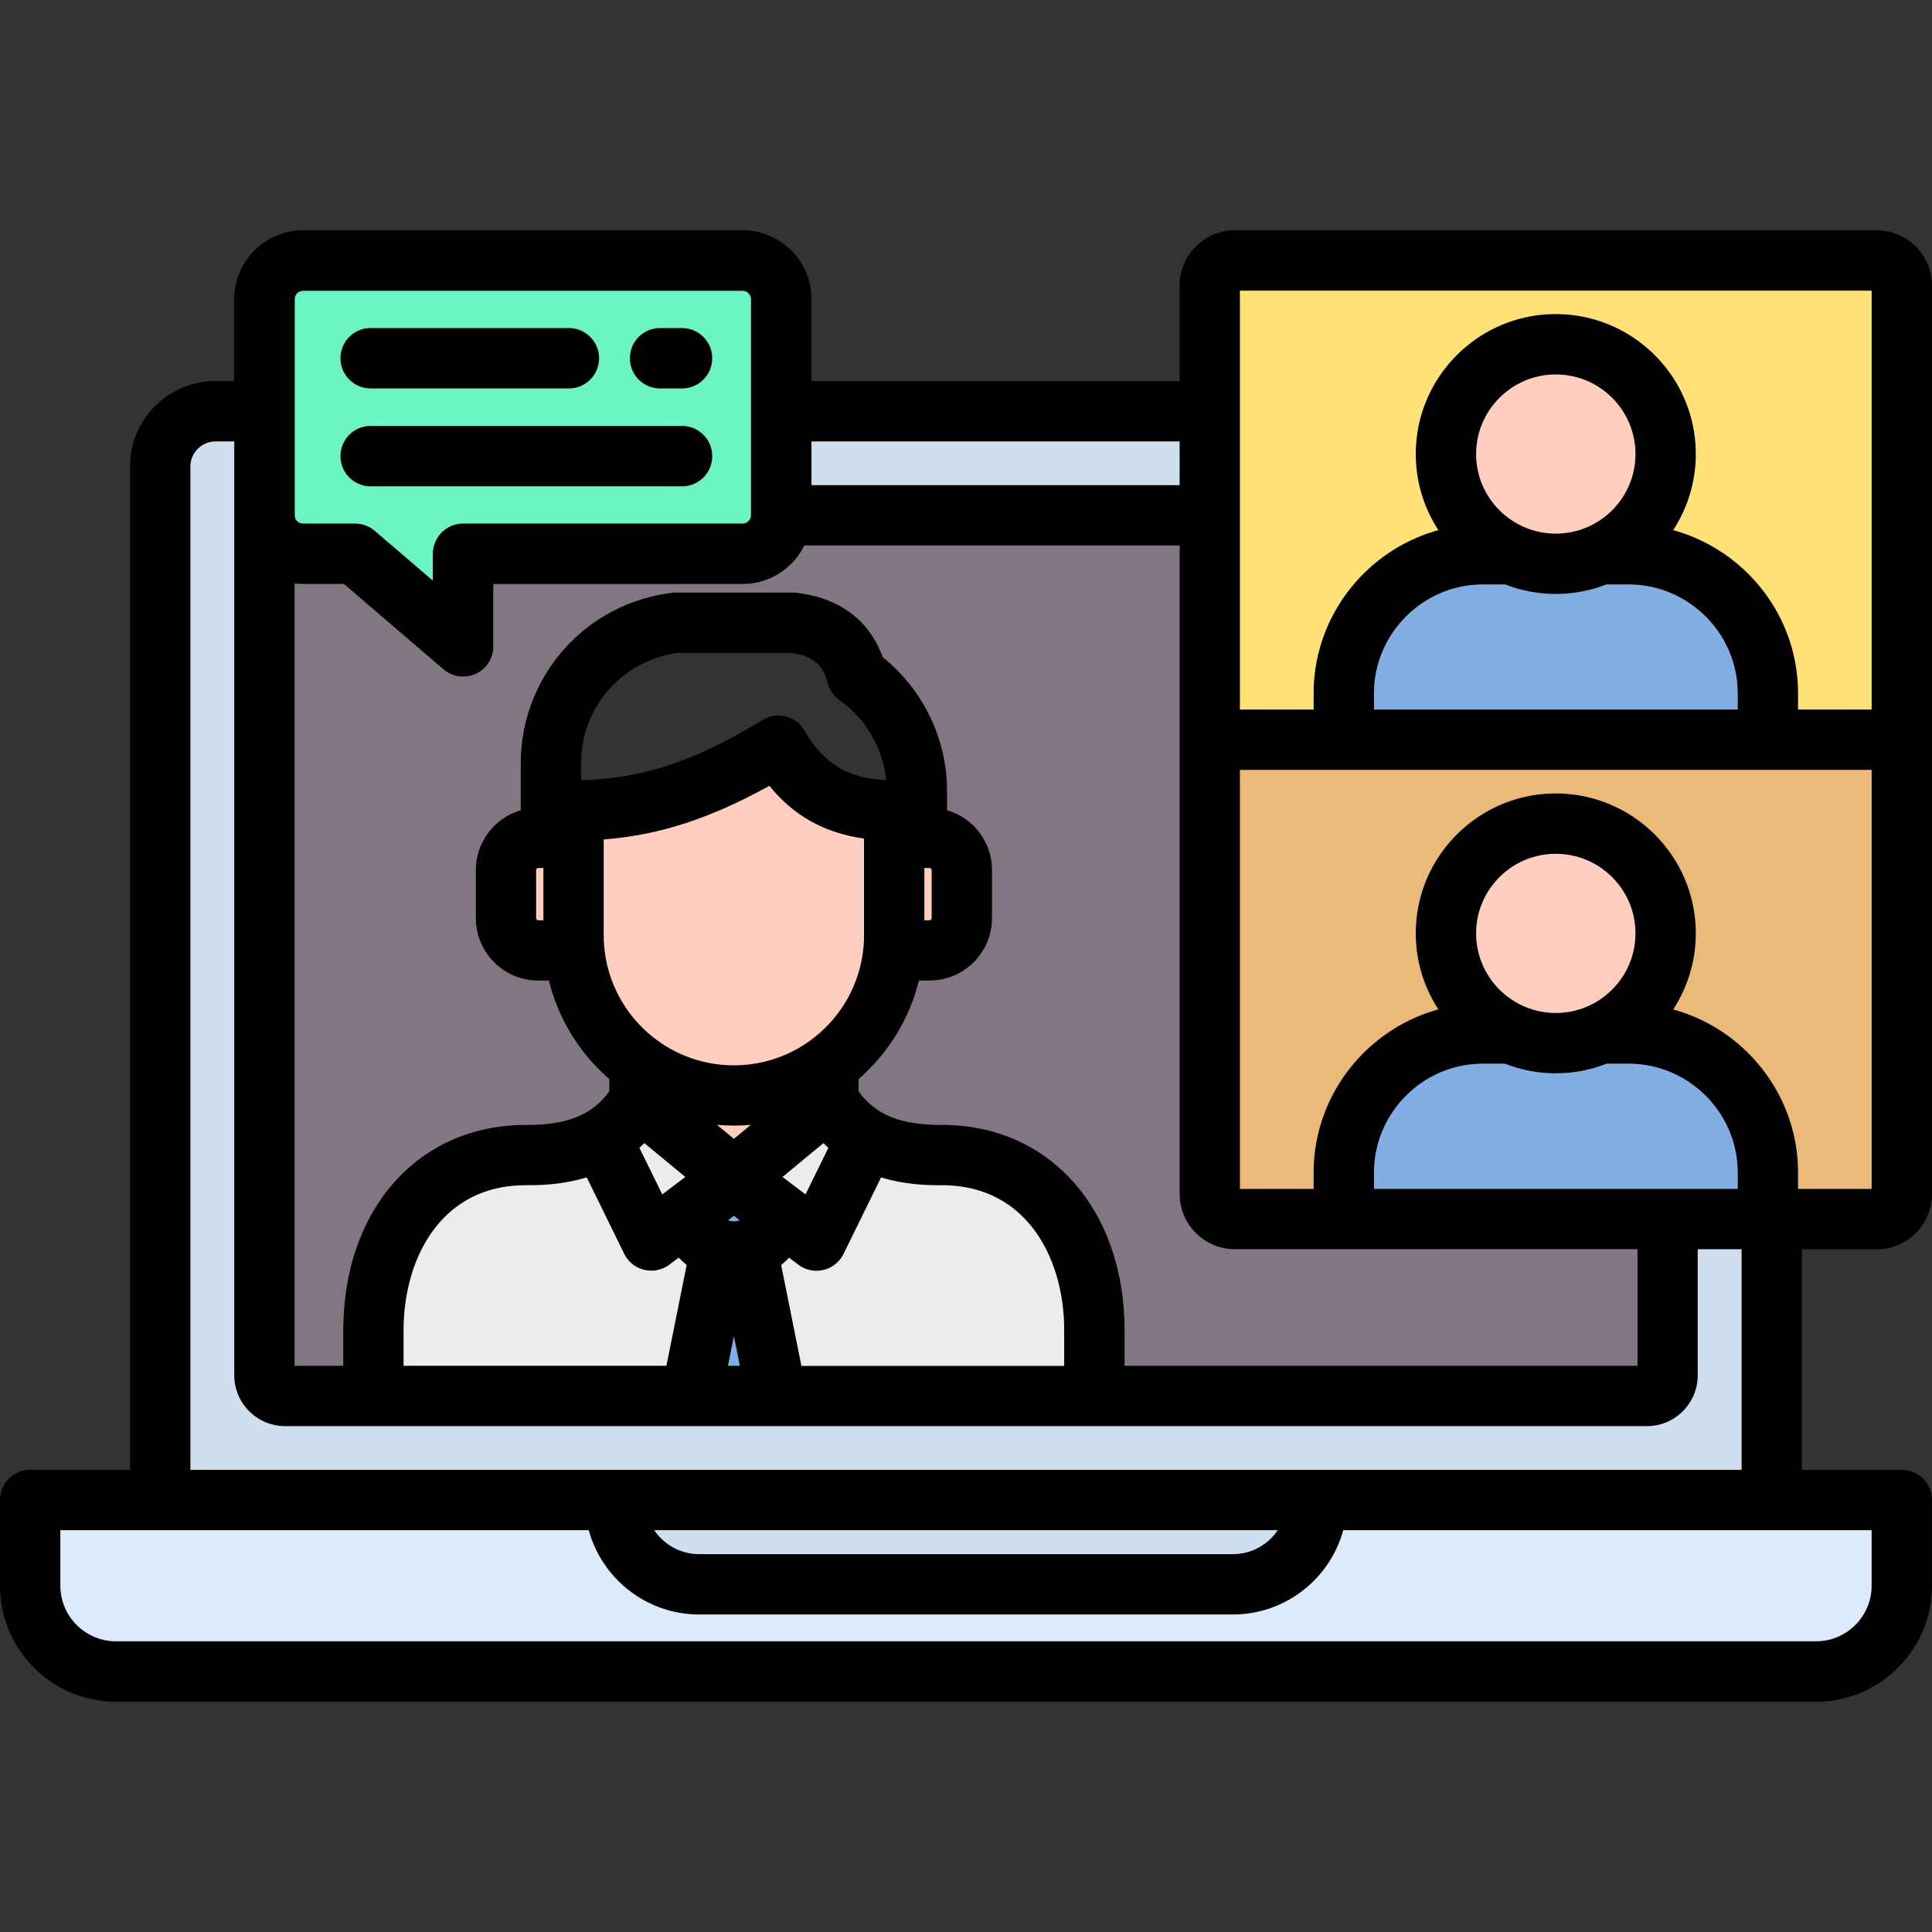 <svg xmlns="http://www.w3.org/2000/svg" xmlns:xlink="http://www.w3.org/1999/xlink" width="512" height="512" x="0" y="0" viewBox="0 0 512 512" style="enable-background:new 0 0 512 512" xml:space="preserve" class=""><rect x="0" y="0" width="512" height="512" fill="#333333" stroke="none"/><g><path fill="#6cf5c2" d="M196.81 77.04H80.31c-1.21 0-2.23 1.02-2.23 2.22v57.3c0 1.22 1 2.22 2.23 2.22h13.8c1.91 0 3.76.68 5.21 1.93l15.42 13.22v-7.15c0-4.42 3.58-8 8-8h74.07c1.21 0 2.23-1.02 2.23-2.22v-57.3c.01-1.2-1.02-2.22-2.23-2.22z" opacity="1" data-original="#6cf5c2"></path><path d="M497.34 331.07c8.08 0 14.66-6.57 14.66-14.65V75.69c0-8.08-6.58-14.65-14.66-14.65H327.26c-8.08 0-14.66 6.57-14.66 14.65v25.29h-97.55V79.26c0-10.05-8.18-18.22-18.23-18.22H80.31c-10.05 0-18.23 8.17-18.23 18.22v21.73h-5.01c-12.46 0-22.6 10.13-22.6 22.58v265.96H8c-4.42 0-8 3.58-8 8v22.71c0 16.95 13.8 30.73 30.76 30.73h450.5c16.95 0 30.73-13.79 30.73-30.73v-22.71c0-4.42-3.58-8-8-8h-26.47v-58.46zM144 243.87h-1.35c-.29 0-.56-.27-.56-.55v-12.74c0-.28.27-.55.56-.55H144zm100.98-13.84h1.35c.29 0 .56.27.56.55v12.74c0 .28-.27.55-.56.55h-1.35zm-31.78-36.42c-1.08-1.86-2.85-3.2-4.93-3.73s-4.28-.21-6.12.9c-15.36 9.28-29.53 15.54-48.16 15.96v-4.5c0-14.88 11.05-27.37 25.78-29.23h29.72c6.64.85 8.71 3.72 9.87 8.05.48 1.8 1.58 3.38 3.1 4.45 7.05 5.01 11.54 12.79 12.38 21.21-10.2-.45-16.56-4.36-21.64-13.11zm-52.93 58.46-.12-1.07c-.05-.43-.08-.9-.11-1.4-.03-.58-.04-1.17-.04-1.76v-25.38c14.66-1.13 28.17-5.51 43.89-14.21 6.45 7.95 14.64 12.51 25.09 13.98v25.61c0 .59-.02 1.17-.04 1.75-.03.5-.06.97-.11 1.41l-.11 1.05c-2.09 17.02-16.63 30.26-34.22 30.26-17.6 0-32.14-13.22-34.23-30.24zm35.74 71.29c-.47.2-.98.31-1.52.31s-1.05-.12-1.52-.31l1.52-1.15zm-1.52-21.57-4.47-3.69c1.47.13 2.96.21 4.47.21s2.99-.08 4.47-.21zm-25.03 2.4c.44-.4.87-.81 1.3-1.24l10.84 8.95-6.09 4.62zm44.01 12.33-6.09-4.62 10.84-8.95c.43.43.86.84 1.3 1.24zm-57.99-4.5 9.94 20.26a7.975 7.975 0 0 0 5.34 4.26c.61.14 1.23.22 1.85.22 1.73 0 3.43-.56 4.83-1.62l2.43-1.84c.65.7 1.36 1.34 2.1 1.94l-5.37 26.72h-69.64v-9.38c0-19.14 10-38.46 32.34-38.46 3.14-.01 9.37-.01 16.18-2.1zm39.01 42.1 1.57 7.83h-3.14zm17.89 7.83-5.37-26.72c.74-.6 1.45-1.24 2.1-1.94l2.43 1.84c1.4 1.06 3.1 1.62 4.83 1.62.62 0 1.24-.07 1.85-.22a7.98 7.98 0 0 0 5.33-4.26l9.94-20.26c6.81 2.08 13.04 2.08 16.18 2.08 22.34 0 32.34 19.31 32.34 38.46v9.38h-69.63zm37.3-63.84c-7.92 0-16.65-1.11-22.16-8.93v-3.21c7.77-6.74 13.47-15.8 16-26.1h2.81c9.13 0 16.56-7.42 16.56-16.55v-12.74c0-7.51-5.04-13.86-11.91-15.87v-5.11c0-13.75-6.32-26.81-17.05-35.45-3.62-9.91-11.55-15.8-23.08-17.09-.3-.03-.6-.05-.89-.05H179.3c-.3 0-.6.02-.89.05-23.04 2.58-40.42 22.01-40.42 45.18v12.47c-6.87 2.02-11.91 8.36-11.91 15.87v12.74c0 9.13 7.43 16.55 16.56 16.55h2.81c2.53 10.3 8.23 19.36 16 26.1v3.21c-5.51 7.82-14.24 8.93-22.16 8.93-28.46 0-48.34 22.39-48.34 54.46v9.38H78.08V154.63c.73.09 1.48.15 2.23.15h10.84l26.38 22.62a7.986 7.986 0 0 0 5.21 1.93 8.001 8.001 0 0 0 8-8v-16.54h66.07c7.18 0 13.38-4.18 16.36-10.22h99.43v171.85c0 8.08 6.58 14.65 14.66 14.65h106.66v30.88h-135.9v-9.38c0-32.07-19.88-54.46-48.34-54.46zm114.44 16.96v-4.31c0-15.78 12.86-28.73 28.6-28.86h6.1c4.18 1.64 8.73 2.55 13.49 2.55s9.3-.91 13.49-2.55h6.03c15.82.13 28.69 13.08 28.69 28.86v4.31zm48.18-46.63c-11.64 0-21.11-9.47-21.11-21.1 0-11.62 9.47-21.07 21.11-21.07s21.11 9.45 21.11 21.07c0 11.63-9.47 21.1-21.11 21.1zm64.21 46.63v-4.31c0-20.55-14.04-38.01-33.08-43.25a36.85 36.85 0 0 0 5.98-20.17c0-20.44-16.65-37.07-37.11-37.07s-37.11 16.63-37.11 37.07c0 7.43 2.2 14.35 5.98 20.16-19.01 5.23-33.05 22.69-33.05 43.26v4.31H328.6V204.04H496v111.03zM412.3 141.41c-11.64 0-21.11-9.45-21.11-21.07 0-11.64 9.47-21.1 21.11-21.1s21.11 9.47 21.11 21.1c0 11.62-9.47 21.07-21.11 21.07zm-19.59 13.48h6.17c4.17 1.62 8.69 2.52 13.42 2.52s9.26-.9 13.42-2.52h6.1c15.82.13 28.69 13.08 28.69 28.86v4.29h-96.39v-4.29c0-15.78 12.86-28.72 28.59-28.86zM496 77.04v111h-19.49v-4.29c0-20.56-14.04-38.01-33.09-43.25a36.85 36.85 0 0 0 5.99-20.16c0-20.46-16.65-37.1-37.11-37.1s-37.11 16.64-37.11 37.1c0 7.43 2.21 14.35 5.99 20.16-19.01 5.23-33.06 22.69-33.06 43.26v4.29H328.6v-111H496zm-183.4 39.95v11.57h-97.55v-11.57zM78.08 79.26c0-1.2 1.02-2.22 2.23-2.22h116.5c1.21 0 2.23 1.02 2.23 2.22v57.3c0 1.2-1.02 2.22-2.23 2.22h-74.07c-4.42 0-8 3.58-8 8v7.15l-15.42-13.22a8.028 8.028 0 0 0-5.21-1.93h-13.8c-1.23 0-2.23-1-2.23-2.22zM496 420.23c0 8.12-6.61 14.73-14.73 14.73H30.76c-8.14 0-14.76-6.61-14.76-14.73v-14.71h140.02c3.52 12.86 15.31 22.34 29.29 22.34h141.42c13.96 0 25.74-9.48 29.26-22.34H496zm-322.61-14.71h165.22c-2.58 3.82-6.95 6.34-11.89 6.34H185.3c-4.95 0-9.33-2.52-11.91-6.34zm288.14-16H50.47V123.56c0-3.57 3.02-6.58 6.6-6.58h5.01v247.5c0 7.42 6.06 13.46 13.5 13.46h360.87c7.43 0 13.47-6.04 13.47-13.46v-33.42h11.61zM90.23 94.94c0-4.42 3.58-8 8-8h52.53c4.42 0 8 3.58 8 8s-3.58 8-8 8H98.23c-4.42 0-8-3.58-8-8zm76.7 0c0-4.42 3.58-8 8-8h5.81c4.42 0 8 3.58 8 8s-3.58 8-8 8h-5.81c-4.42 0-8-3.58-8-8zm-76.7 25.94c0-4.42 3.58-8 8-8h82.52c4.42 0 8 3.58 8 8s-3.58 8-8 8H98.23c-4.42 0-8-3.59-8-8z" fill="#000000" opacity="1" data-original="#000000" class=""></path><path fill="#d0dfef" d="M215.05 116.99h97.55v11.57h-97.55z" opacity="1" data-original="#d0dfef"></path><path fill="#ecba78" d="M328.6 315.07h19.52v-4.31c0-20.56 14.04-38.03 33.05-43.26a36.841 36.841 0 0 1-5.98-20.16c0-20.44 16.65-37.07 37.11-37.07s37.11 16.63 37.11 37.07c0 7.43-2.21 14.36-5.98 20.17 19.04 5.24 33.08 22.69 33.08 43.25v4.31H496V204.04H328.6z" opacity="1" data-original="#ecba78"></path><path fill="#d0dfef" d="M185.3 411.86h141.42c4.95 0 9.31-2.52 11.89-6.34H173.39c2.58 3.82 6.96 6.34 11.91 6.34z" opacity="1" data-original="#d0dfef"></path><path fill="#ddeafb" d="M326.72 427.86H185.3c-13.97 0-25.76-9.48-29.29-22.34H16v14.71c0 8.12 6.62 14.73 14.76 14.73h450.5c8.12 0 14.73-6.61 14.73-14.73v-14.71H355.98c-3.52 12.86-15.3 22.34-29.26 22.34z" opacity="1" data-original="#ddeafb"></path><path fill="#ebeced" d="M282.02 361.95v-9.38c0-19.14-10-38.46-32.34-38.46-3.14 0-9.37 0-16.18-2.08l-9.94 20.26a7.98 7.98 0 0 1-5.33 4.26c-.61.14-1.23.22-1.85.22-1.73 0-3.43-.56-4.83-1.62l-2.43-1.84c-.65.7-1.36 1.34-2.1 1.94l5.37 26.72h69.63z" opacity="1" data-original="#ebeced"></path><path fill="#ffcebf" d="M142.08 230.58v12.74c0 .28.27.55.56.55H144v-13.84h-1.35c-.29 0-.57.26-.57.55zM246.89 243.32v-12.74c0-.28-.27-.55-.56-.55h-1.35v13.84h1.35c.29 0 .56-.27.56-.55z" opacity="1" data-original="#ffcebf"></path><path fill="#d0dfef" d="M461.53 331.07h-11.61v33.42c0 7.42-6.04 13.46-13.47 13.46H75.58c-7.44 0-13.5-6.04-13.5-13.46v-247.5h-5.01c-3.58 0-6.6 3.01-6.6 6.58v265.96h411.06z" opacity="1" data-original="#d0dfef"></path><path fill="#ffcebf" d="M412.3 141.41c11.64 0 21.11-9.45 21.11-21.07 0-11.64-9.47-21.1-21.11-21.1s-21.11 9.47-21.11 21.1c0 11.62 9.47 21.07 21.11 21.07z" opacity="1" data-original="#ffcebf"></path><path fill="#ffe177" d="M328.6 188.04h19.52v-4.29c0-20.57 14.05-38.03 33.06-43.26a36.85 36.85 0 0 1-5.99-20.16c0-20.46 16.65-37.1 37.11-37.1s37.11 16.64 37.11 37.1c0 7.43-2.21 14.35-5.99 20.16 19.05 5.24 33.09 22.69 33.09 43.25v4.29H496v-111H328.6z" opacity="1" data-original="#ffe177"></path><path fill="#82aee3" d="M364.12 183.75v4.29h96.39v-4.29c0-15.78-12.87-28.73-28.69-28.86h-6.1c-4.17 1.62-8.69 2.52-13.42 2.52s-9.26-.9-13.42-2.52h-6.17c-15.73.14-28.59 13.08-28.59 28.86zM196.06 361.95l-1.57-7.83-1.57 7.83z" opacity="1" data-original="#82aee3"></path><path fill="#ffcebf" d="M412.3 268.44c11.64 0 21.11-9.47 21.11-21.1 0-11.62-9.47-21.07-21.11-21.07s-21.11 9.45-21.11 21.07c0 11.63 9.47 21.1 21.11 21.1z" opacity="1" data-original="#ffcebf"></path><path fill="#82aee3" d="M364.12 310.75v4.31h96.39v-4.31c0-15.78-12.87-28.73-28.69-28.86h-6.03c-4.18 1.64-8.73 2.55-13.49 2.55s-9.3-.91-13.49-2.55h-6.1c-15.73.13-28.59 13.08-28.59 28.86zM194.49 322.21l-1.52 1.15c.47.2.98.31 1.52.31s1.05-.12 1.52-.31z" opacity="1" data-original="#82aee3"></path><path fill="#837683" d="M90.96 352.57c0-32.06 19.88-54.46 48.34-54.46 7.92 0 16.65-1.11 22.16-8.93v-3.21c-7.77-6.74-13.47-15.8-16-26.1h-2.81c-9.13 0-16.56-7.42-16.56-16.55v-12.74c0-7.51 5.04-13.86 11.91-15.87v-12.47c0-23.17 17.37-42.59 40.42-45.18.3-.03.59-.05.89-.05h30.67c.3 0 .6.02.89.05 11.53 1.3 19.46 7.19 23.08 17.09 10.72 8.64 17.05 21.69 17.05 35.45v5.1c6.87 2.02 11.91 8.36 11.91 15.87v12.74c0 9.13-7.43 16.55-16.56 16.55h-2.81c-2.53 10.3-8.23 19.36-16 26.1v3.21c5.51 7.82 14.24 8.93 22.16 8.93 28.46 0 48.34 22.39 48.34 54.46v9.38h135.91v-30.88H327.26c-8.08 0-14.66-6.57-14.66-14.65V144.56h-99.43c-2.97 6.04-9.18 10.22-16.36 10.22h-66.07v16.54c0 3.12-1.82 5.96-4.66 7.27-1.07.49-2.21.73-3.34.73-1.88 0-3.73-.66-5.21-1.93l-26.38-22.62H80.31c-.76 0-1.5-.06-2.23-.15v207.32h12.88z" opacity="1" data-original="#837683" class=""></path><path fill="#ffcebf" d="m228.71 252.06.11-1.05c.05-.44.08-.91.11-1.41.03-.58.04-1.16.04-1.75v-25.61c-10.46-1.48-18.65-6.04-25.09-13.98-15.72 8.7-29.23 13.08-43.89 14.21v25.38c0 .59.02 1.17.04 1.76.03.49.06.96.11 1.4l.12 1.07c2.09 17.02 16.64 30.24 34.22 30.24 17.6-.01 32.15-13.24 34.23-30.26zM194.49 298.31c-1.51 0-2.99-.08-4.47-.21l4.47 3.69 4.47-3.69c-1.48.13-2.96.21-4.47.21z" opacity="1" data-original="#ffcebf"></path><path fill="#ebeced" d="m181.6 311.9-10.84-8.95c-.43.43-.86.84-1.3 1.24l6.05 12.33z" opacity="1" data-original="#ebeced"></path><g fill="#ebeced"><path d="m207.38 311.9 6.09 4.62 6.05-12.33c-.44-.4-.87-.81-1.3-1.24zM165.42 332.28l-9.94-20.26c-6.81 2.08-13.04 2.08-16.18 2.08-22.34 0-32.34 19.31-32.34 38.46v9.38h69.64l5.37-26.72c-.74-.6-1.45-1.24-2.1-1.94l-2.43 1.84a8.002 8.002 0 0 1-4.83 1.62c-.62 0-1.24-.07-1.85-.22a7.915 7.915 0 0 1-5.34-4.24z" fill="#ebeced" opacity="1" data-original="#ebeced"></path></g></g></svg>